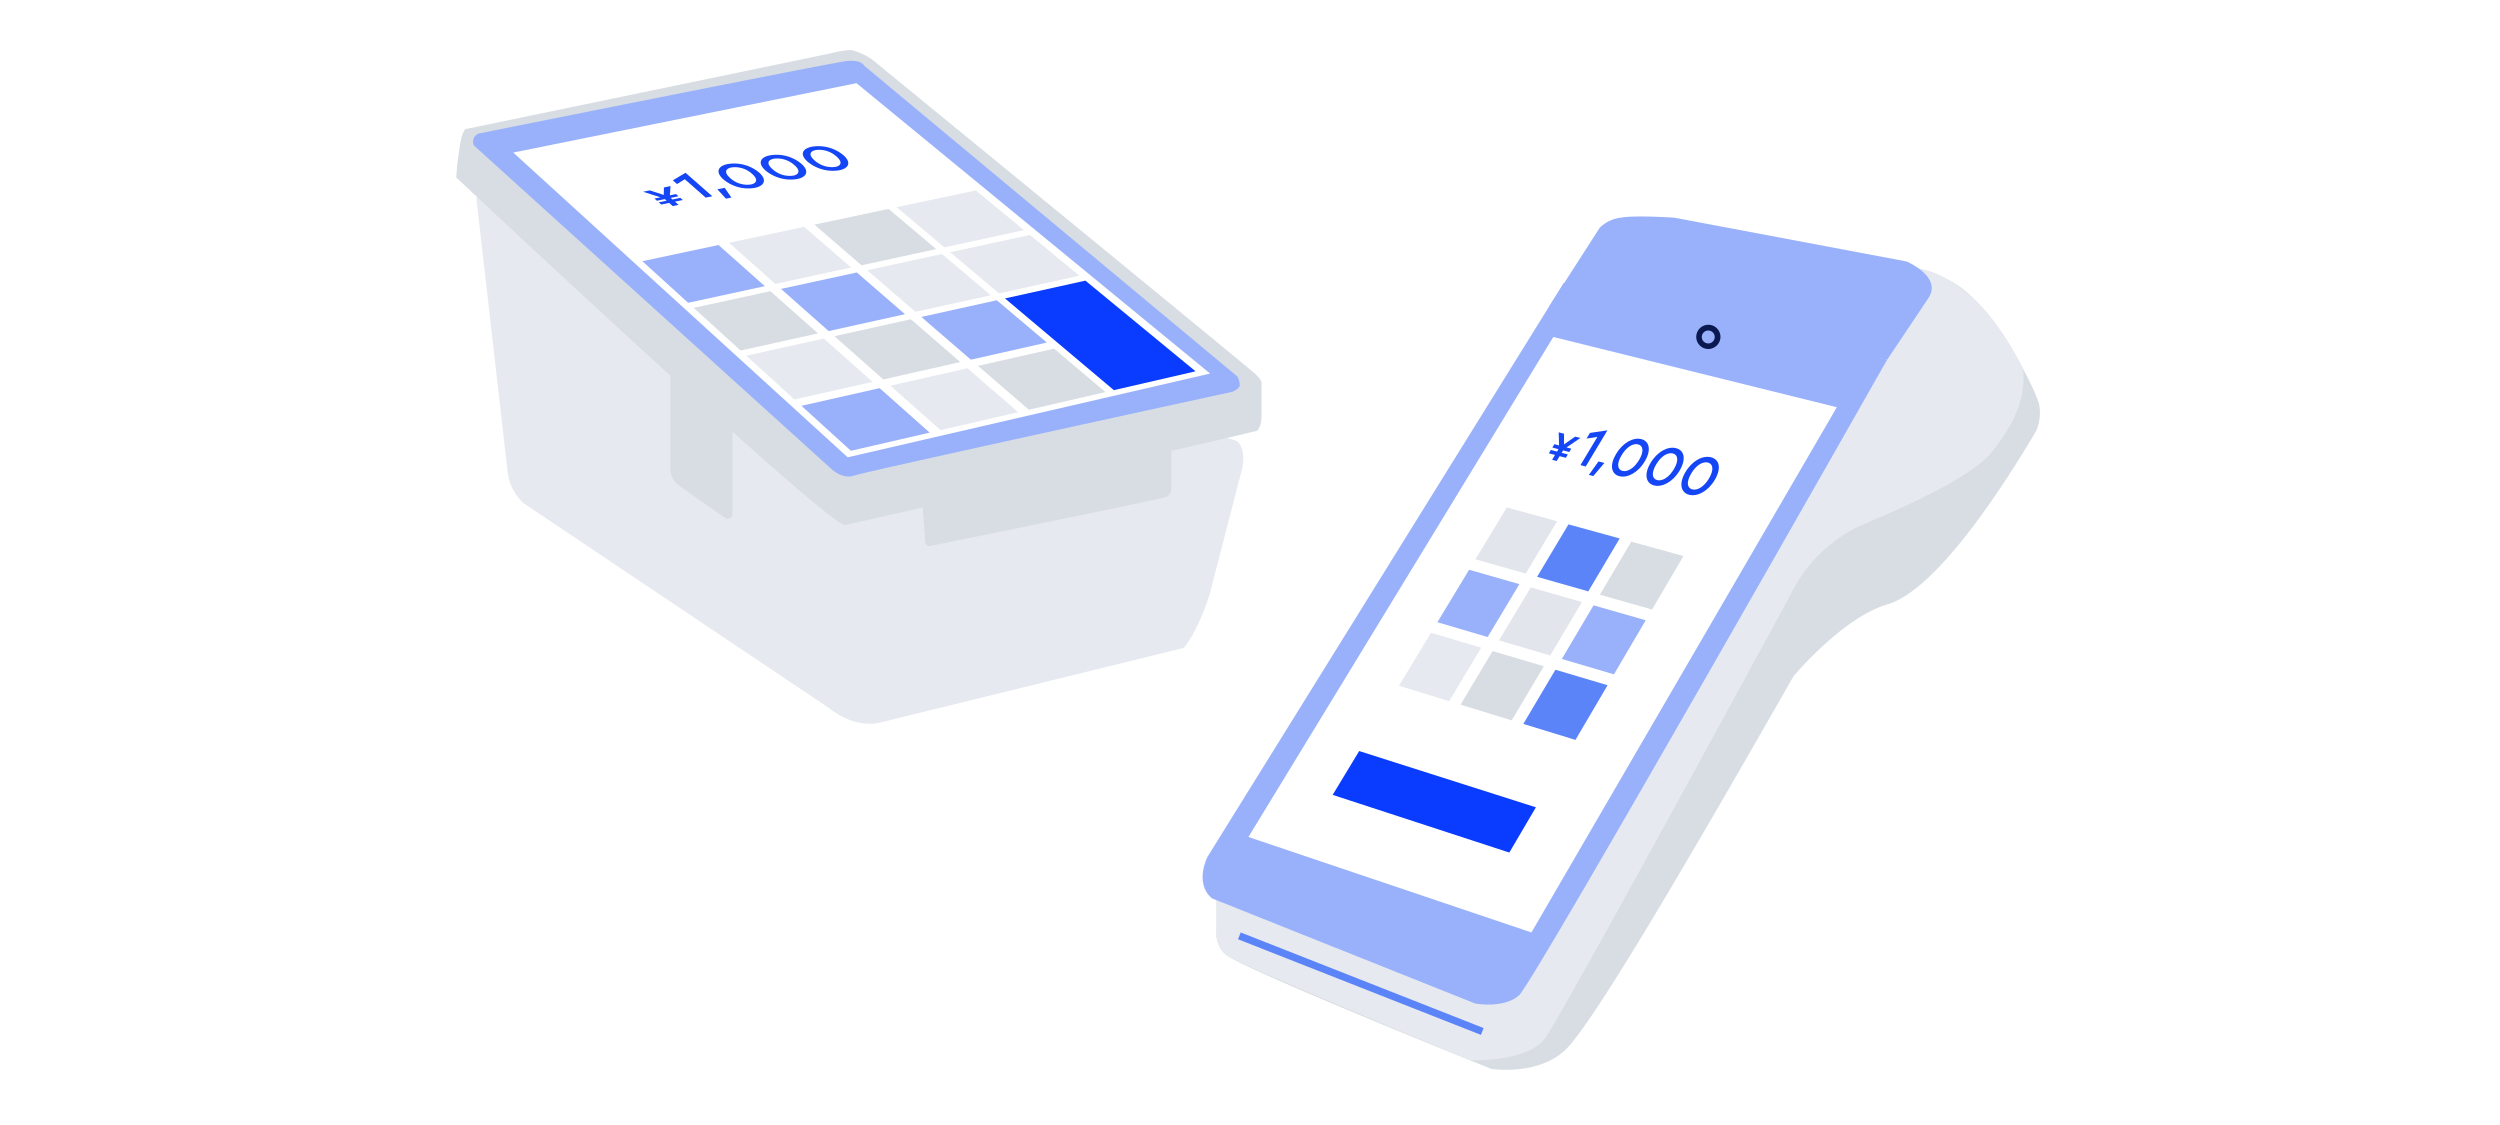 <svg xmlns="http://www.w3.org/2000/svg" xmlns:xlink="http://www.w3.org/1999/xlink" width="400" height="180" viewBox="0 0 400 180">
  <defs>
    <clipPath id="clip-path">
      <rect width="253.406" height="163.168" fill="none"/>
    </clipPath>
  </defs>
  <g transform="translate(-13254 10430)">
    <rect width="400" height="180" transform="translate(13254 -10430)" fill="#fff"/>
    <g transform="translate(13327 -10422)">
      <g clip-path="url(#clip-path)">
        <path d="M252.771,60.978a7.206,7.206,0,0,0,.437-4.488c-.629-2.235-7.578-16.854-14.806-19.834s-6.216-1.956-6.216-1.956L121.658,133.269v7.564a4.452,4.452,0,0,0,1.358,3.814c1.623,1.8,34.539,15.128,41.364,17.879l1.231.5s7.286,1.136,11.733-2.933,20.578-31.822,36.618-59.891c0,0,7.839-9.4,14.983-11.482s16.772-15.843,23.826-27.738" fill="#d7dde2"/>
        <path d="M162.245,161.664s9.122.3,11.934-3.482,39.4-71.193,39.4-71.193A23.269,23.269,0,0,1,225.46,75.772c8.724-3.688,17.449-7.929,20.236-11.443s5.637-8.027,4.982-13.345c0,0-3.278-6.851-7.424-10.735s-7.27-5.086-9.81-5.36S121.608,135.04,121.608,135.04v6.391a4.513,4.513,0,0,0,2.143,3.729c2.227,1.416,38.494,16.5,38.494,16.5" fill="#e6e9ef"/>
        <path d="M120.2,129.091s-2.178,4.236.726,6.656l42.116,16.822s4.6.847,7.019-1.331S228.945,49.546,228.945,49.546L177.2,37.267Z" fill="#99b1fb"/>
        <path d="M174.857,41.041l8.1-12.6a5.707,5.707,0,0,1,3.324-1.606c2.382-.444,8.642,0,8.642,0l37.129,7s5.763,2.444,3.5,5.845-6.6,9.86-6.6,9.86" fill="#99b1fb"/>
        <path d="M163.95,157.582l.429-1.09-25.455-10.02-.88-.347-12.532-4.933-.429,1.09Z" fill="#5c84f9"/>
        <path d="M200.337,44.885a1.033,1.033,0,1,0,1.017,1.048,1.031,1.031,0,0,0-1.017-1.048m0,2.955a1.938,1.938,0,1,1,1.939-1.939,1.968,1.968,0,0,1-1.939,1.939" fill="#0a1950"/>
        <path d="M175.532,45.918l45.36,11.241-48.863,84.033-45.281-15.274Z" fill="#fff"/>
        <path d="M180.713,66.64l-.839-.223,2.713-4.517-1.744.276.547-.91,2.8-.413Z" fill="#1546f6"/>
        <path d="M183.7,66.076l-1.787,2.1-.7-.186,1.546-2.16Z" fill="#1546f6"/>
        <path d="M186.445,64.85c-.824,1.377-.637,2.285.138,2.49s1.85-.37,2.674-1.752.632-2.284-.145-2.486-1.83.347-2.667,1.748m3.712.975c-1.1,1.844-2.816,2.695-4.078,2.36s-1.6-1.728-.5-3.564,2.78-2.686,4.039-2.36,1.654,1.7.543,3.564" fill="#1546f6"/>
        <path d="M191.987,66.306c-.824,1.385-.631,2.3.152,2.506s1.865-.37,2.689-1.76.625-2.3-.159-2.5-1.845.347-2.682,1.757m3.75.985c-1.1,1.855-2.827,2.71-4.1,2.371s-1.649-1.747-.551-3.594,2.79-2.7,4.086-2.364,1.678,1.71.567,3.587" fill="#1546f6"/>
        <path d="M197.585,67.776c-.824,1.394-.625,2.313.166,2.523s1.88-.371,2.7-1.769.619-2.313-.173-2.519-1.859.347-2.7,1.765m3.788,1c-1.1,1.866-2.838,2.725-4.126,2.382s-1.673-1.76-.575-3.617,2.8-2.716,4.11-2.376,1.7,1.723.591,3.611" fill="#1546f6"/>
        <path d="M168.09,73.188l8.043,2.212-5.023,8.375-8.042-2.285Z" fill="#e2e5eb"/>
        <path d="M177.956,75.9l8.193,2.253-5.025,8.466-8.192-2.327Z" fill="#5c84f9"/>
        <path d="M188.005,78.665l8.347,2.3-5.026,8.558-8.346-2.371Z" fill="#d7dde2"/>
        <path d="M155.96,93.242,164,95.631l-5.134,8.558-8.036-2.464Z" fill="#e6e9ef"/>
        <path d="M165.82,96.172l8.19,2.433-5.136,8.654-8.188-2.511Z" fill="#d7dde2"/>
        <path d="M175.866,99.157l8.345,2.48-5.138,8.749-8.343-2.558Z" fill="#5c84f9"/>
        <path d="M162.058,83.161l8.041,2.3-5.078,8.467-8.039-2.374Z" fill="#99b1fb"/>
        <path d="M171.921,85.982l8.192,2.342-5.08,8.559-8.191-2.418Z" fill="#e2e5eb"/>
        <path d="M181.969,88.855l8.346,2.387-5.081,8.653-8.345-2.464Z" fill="#99b1fb"/>
        <path d="M172.74,121.171l-4.25,7.238-28.265-9.228,4.243-7.014Z" fill="#0a3cff"/>
        <path d="M177.85,64.711l-.322.535-.99-.262-.469.778-.734-.195.469-.778-.989-.262.322-.534.99.262.235-.39-.99-.262.322-.533.756.2-.06-2.1.853.224.006,1.71,1.771-1.245.838.219-2.22,1.51.769.2-.322.534-.99-.261-.235.39Z" fill="#1546f6"/>
        <path d="M3.194,23.509l5.038,44.1a7.761,7.761,0,0,0,2.63,4.968l48.889,32.782s3.773,3.284,8.105,2.236,48.536-11.93,48.536-11.93,2.073-2.184,4.125-8.477l5.2-20.111s.821-3.147-.821-4.515Z" fill="#e6e9ef"/>
        <path d="M75.038,78.757l-.488-6.936,39.86-9.379v7.914a1.315,1.315,0,0,1-.985,1.2c-1.017.37-37.8,7.839-37.8,7.839s-.56-.212-.59-.64" fill="#d7dde2"/>
        <path d="M34.273,50.8V67.173a3.092,3.092,0,0,0,1.033,2.2c1.054.916,7.879,5.588,7.879,5.588a.742.742,0,0,0,1-.764V60.034Z" fill="#d7dde2"/>
        <path d="M0,20.4S58.4,75.224,62.179,76.019c0,0,60.589-13.707,65.953-15.1,0,0,.711-.577.711-2.385v-5.2s.226-.339-.961-1.469S66.453,1.452,66.453,1.452A10.538,10.538,0,0,0,63.2,0a15.183,15.183,0,0,0-3.316.543L1.569,12.637s-.242-.161-.724,1.287A47.314,47.314,0,0,0,0,20.4" fill="#d7dde2"/>
        <path d="M2.82,15.273,59.964,66.984s1.775,1.775,3.719,1.1,60.512-13.4,60.512-13.4,1-.413,1.156-.957a2.682,2.682,0,0,0-.389-1.5L65.263,2.505s-.4-.971-2.741-.742S3.709,13.343,3.709,13.343a1.379,1.379,0,0,0-.889,1.93" fill="#99b1fb"/>
        <path d="M9.121,16.408l54.917-11.1,56.577,46.46-57.988,13.4Z" fill="#fff"/>
        <path d="M40.964,23.4l-1.053.219-3.342-2.94-1.245.766-.671-.592,2.03-1.21Z" fill="#1546f6"/>
        <path d="M42.947,22.047l1.078,1.559-.871.181-1.376-1.5Z" fill="#1546f6"/>
        <path d="M43.853,20.511a4.058,4.058,0,0,0,3.3,1.005c.956-.2,1.179-.837.154-1.722a4.062,4.062,0,0,0-3.293-1c-.952.2-1.2.814-.163,1.715m4.557-.945c1.368,1.179.925,2.17-.627,2.494a6.2,6.2,0,0,1-5.005-1.326c-1.355-1.18-.93-2.157.618-2.476a6.233,6.233,0,0,1,5.014,1.308" fill="#1546f6"/>
        <path d="M50.638,19.1a4.084,4.084,0,0,0,3.3,1c.949-.2,1.164-.831.132-1.711A4.09,4.09,0,0,0,50.78,17.4c-.946.195-1.186.809-.142,1.7m4.528-.939c1.378,1.173.949,2.157-.594,2.479a6.3,6.3,0,0,1-5.033-1.312c-1.364-1.173-.951-2.145.616-2.468a6.223,6.223,0,0,1,5.011,1.3" fill="#1546f6"/>
        <path d="M57.379,17.706a4.12,4.12,0,0,0,3.3.994c.944-.2,1.148-.827.111-1.7a4.123,4.123,0,0,0-3.294-.987c-.94.194-1.17.8-.119,1.695m4.5-.933c1.387,1.166.972,2.145-.561,2.464a6.338,6.338,0,0,1-5.028-1.305c-1.374-1.166-.975-2.132.581-2.453a6.262,6.262,0,0,1,5.008,1.294" fill="#1546f6"/>
        <path d="M65.751,35.234,77.715,32.64l7.813,6.6L73.474,41.9Z" fill="#e6e9ef"/>
        <path d="M57.305,27.944l11.865-2.52,7.62,6.434L64.836,34.444Z" fill="#d7dde2"/>
        <path d="M79.022,32.357,91.784,29.59,99.7,36.107l-12.856,2.84Z" fill="#e6e9ef"/>
        <path d="M70.466,25.149l12.659-2.688,7.721,6.357L78.095,31.576Z" fill="#e6e9ef"/>
        <path d="M83.482,50.538,95.65,47.785l8.226,6.946-12.26,2.828Z" fill="#d7dde2"/>
        <path d="M74.413,42.71l12.065-2.671,8.013,6.766L82.335,49.548Z" fill="#99b1fb"/>
        <path d="M51.962,38.224l12.126-2.629,7.71,6.676L59.58,44.97Z" fill="#99b1fb"/>
        <path d="M43.632,30.848l12.023-2.553L63.174,34.8,51.059,37.425Z" fill="#e6e9ef"/>
        <path d="M69.453,53.713,81.79,50.922l8.121,7.031L77.479,60.82Z" fill="#e6e9ef"/>
        <path d="M60.506,45.789l12.229-2.708,7.91,6.848L68.322,52.71Z" fill="#d7dde2"/>
        <path d="M37.985,41.254l12.29-2.665,7.6,6.756L45.494,48.081Z" fill="#d7dde2"/>
        <path d="M29.776,33.79,41.96,31.2l7.415,6.587L37.1,40.445Z" fill="#99b1fb"/>
        <path d="M55.228,56.931,67.736,54.1l8.013,7.118L63.142,64.126Z" fill="#99b1fb"/>
        <path d="M46.407,48.911l12.4-2.745,7.8,6.931-12.5,2.819Z" fill="#e6e9ef"/>
        <path d="M100.662,36.9l17.624,14.509-13.071,3.015L87.795,39.748Z" fill="#0a3cff"/>
        <path d="M35.847,23.651l.4.351-1.254.261.576.512-.932.2-.577-.512-1.261.262-.4-.352,1.261-.262-.289-.256-1.26.262-.394-.352.963-.2-2.794-.882,1.086-.224,2.227.732.025-1.2,1.059-.219-.1,1.479.974-.2.4.35-1.254.261.289.256Z" fill="#1546f6"/>
      </g>
    </g>
  </g>
</svg>
